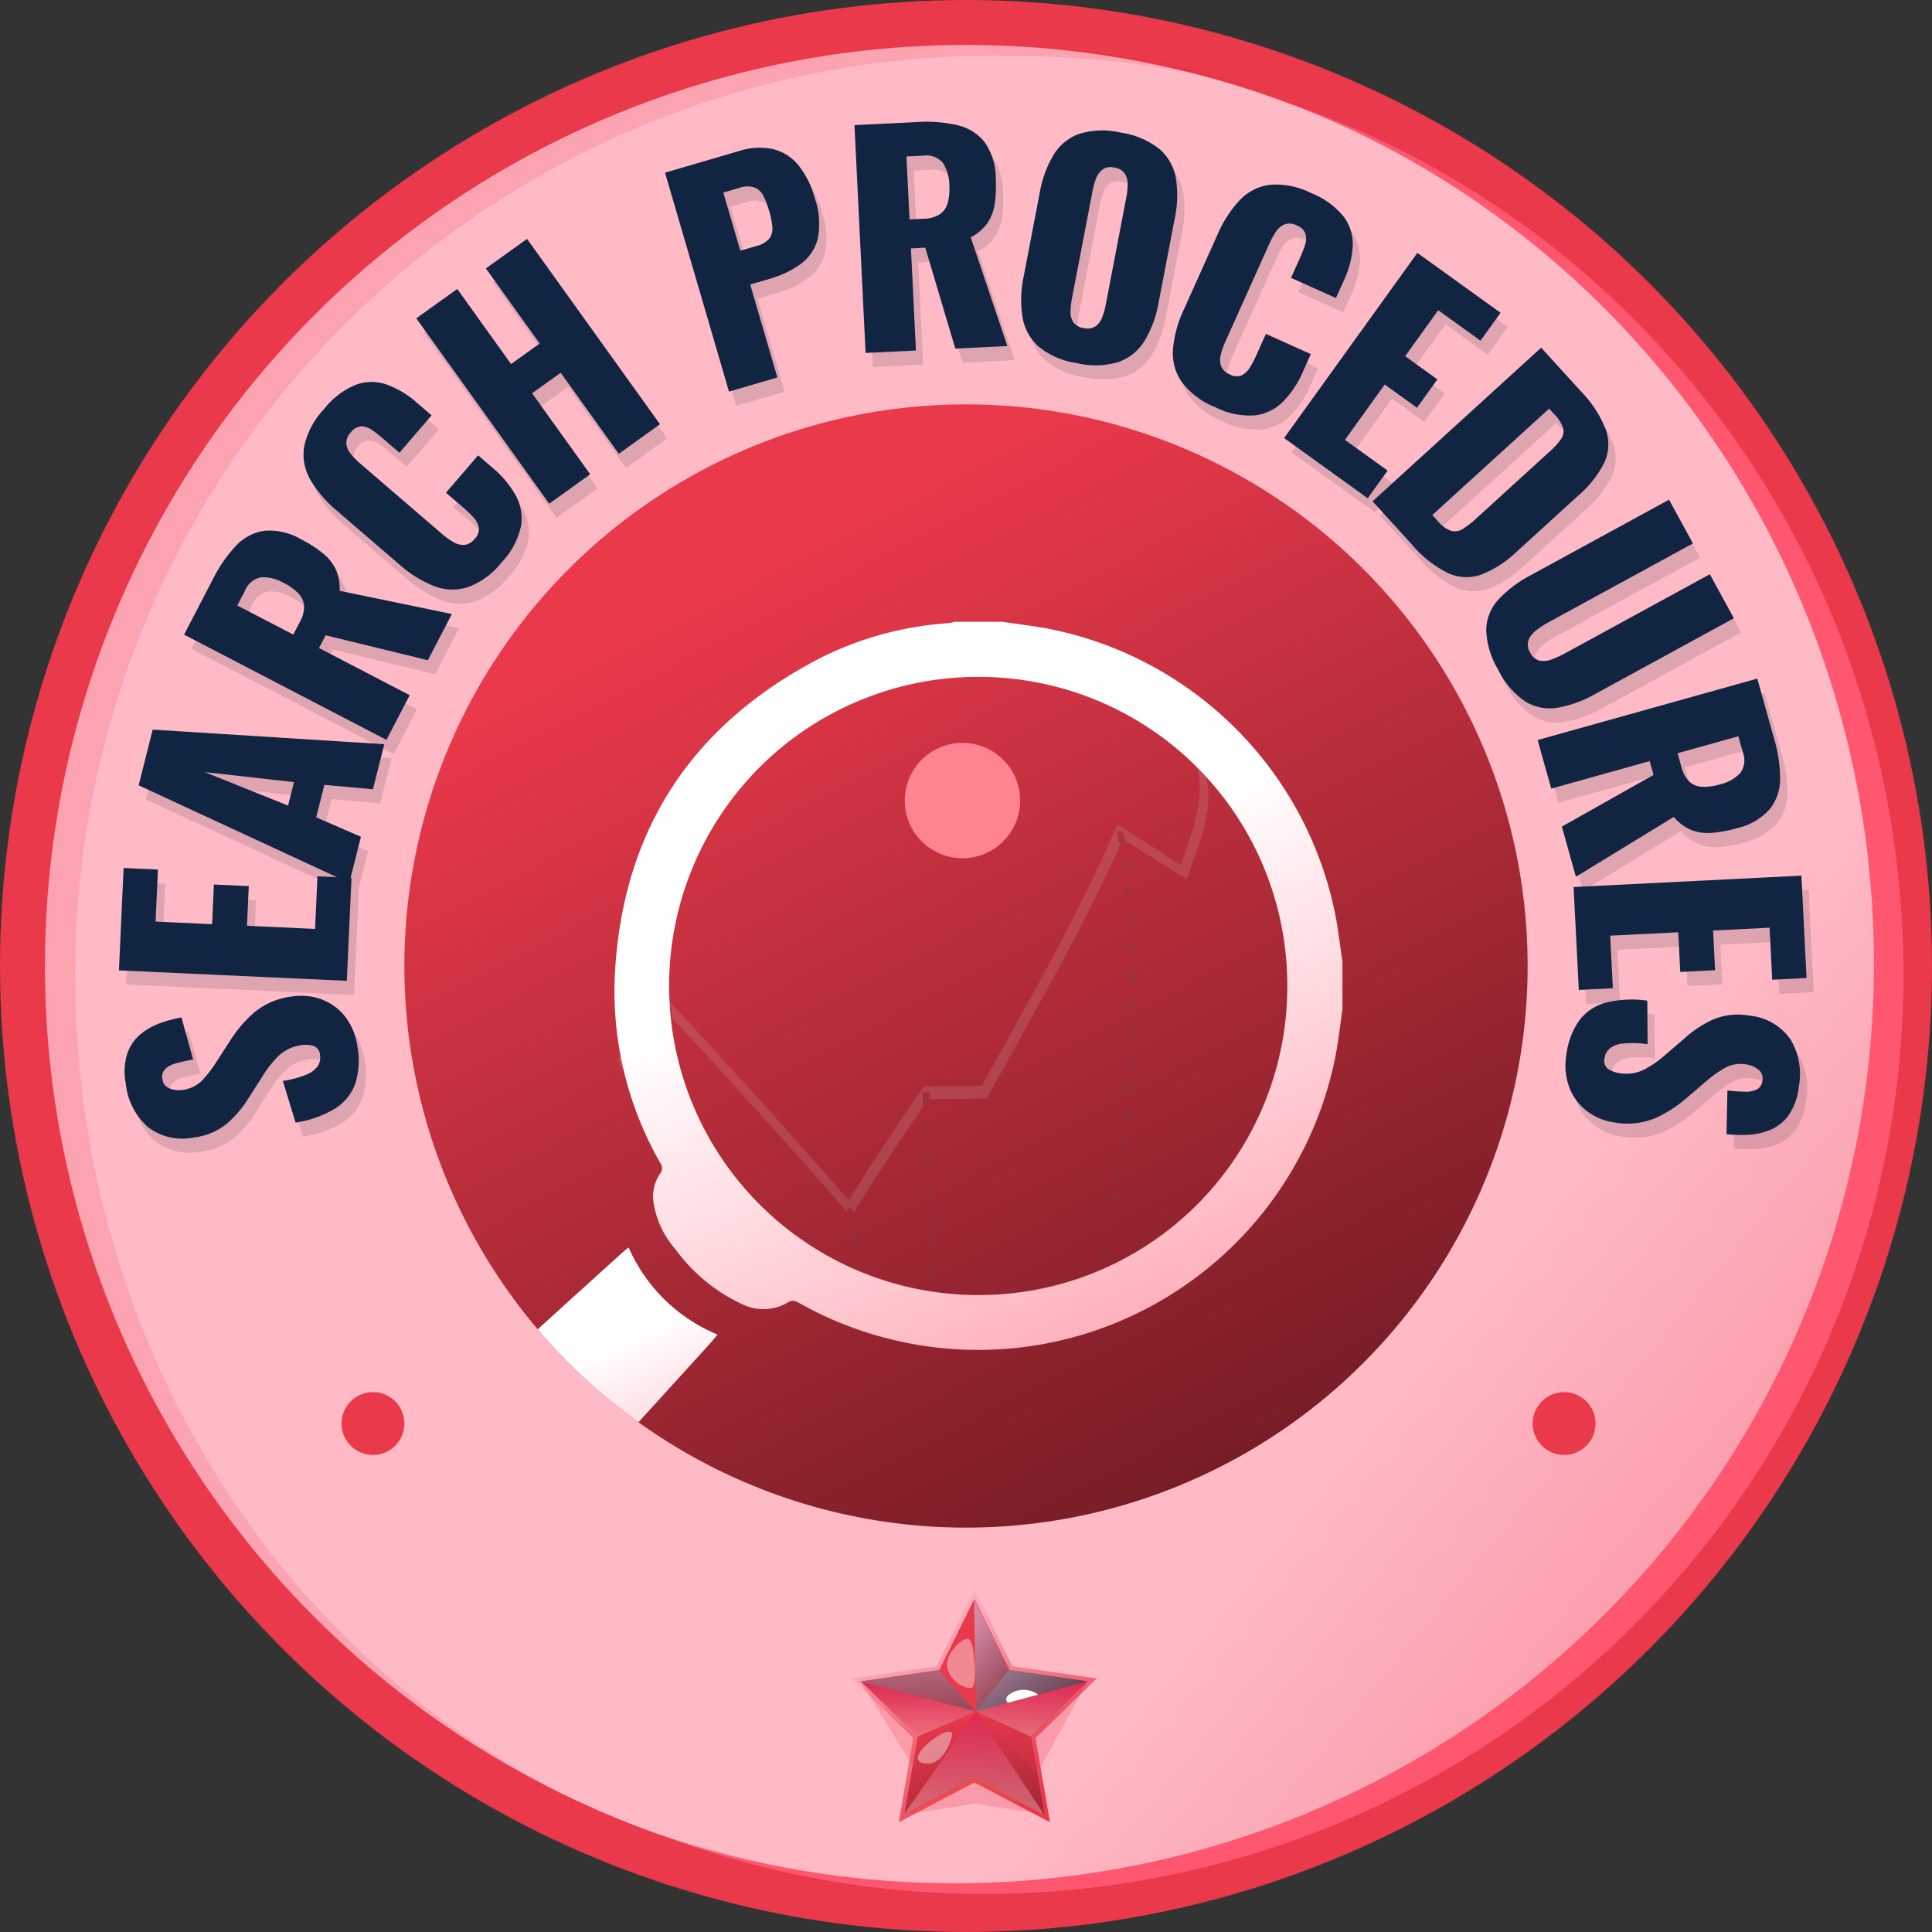 <svg xmlns="http://www.w3.org/2000/svg" xmlns:xlink="http://www.w3.org/1999/xlink" width="172" height="172" viewBox="0 0 172 172">
  <rect x="0" y="0" width="172" height="172" fill="#333333" stroke="none"/>
  <defs>
    <linearGradient id="linear-gradient" x1="0.318" y1="0.151" x2="1.161" y2="1.77" gradientUnits="objectBoundingBox">
      <stop offset="0" stop-color="#e9394b"/>
      <stop offset="1"/>
    </linearGradient>
    <linearGradient id="linear-gradient-2" x1="0.74" y1="0.697" x2="1.649" y2="1.445" gradientUnits="objectBoundingBox">
      <stop offset="0" stop-color="#ffbac6"/>
      <stop offset="0.196" stop-color="#f997a5"/>
      <stop offset="0.629" stop-color="#ea4052"/>
      <stop offset="0.666" stop-color="#e9394b"/>
    </linearGradient>
    <linearGradient id="linear-gradient-3" x1="0.228" y1="0.064" x2="0.724" y2="0.91" gradientUnits="objectBoundingBox">
      <stop offset="0" stop-color="#ffbac6"/>
      <stop offset="0.295" stop-color="#f997a5"/>
      <stop offset="0.944" stop-color="#ea4052"/>
      <stop offset="1" stop-color="#e9394b"/>
    </linearGradient>
    <linearGradient id="linear-gradient-4" x1="0.531" y1="0.49" x2="1.045" y2="2.297" xlink:href="#linear-gradient"/>
    <linearGradient id="linear-gradient-5" x1="0.5" x2="0.5" y2="1" gradientUnits="objectBoundingBox">
      <stop offset="0" stop-color="#c10065"/>
      <stop offset="1" stop-color="#fff"/>
    </linearGradient>
    <linearGradient id="linear-gradient-9" x1="0.296" y1="0.15" x2="0.744" y2="1.428" gradientUnits="objectBoundingBox">
      <stop offset="0" stop-color="#bfd7ff"/>
      <stop offset="1"/>
    </linearGradient>
    <linearGradient id="linear-gradient-10" x1="0" y1="0.5" x2="1" y2="0.5" xlink:href="#linear-gradient-9"/>
    <linearGradient id="linear-gradient-11" x1="0.417" y1="-1.401" x2="0.558" y2="2.06" xlink:href="#linear-gradient-9"/>
    <linearGradient id="linear-gradient-12" x1="0.431" y1="-1.107" x2="0.567" y2="2.354" xlink:href="#linear-gradient-9"/>
    <clipPath id="clip-path">
      <circle id="Ellipse_534" data-name="Ellipse 534" cx="50" cy="50" r="50" transform="translate(-19043.434 3581.159)" fill="url(#linear-gradient)" style="isolation: isolate"/>
    </clipPath>
    <linearGradient id="linear-gradient-14" x1="0.422" y1="0.616" x2="1.655" y2="0.077" gradientUnits="objectBoundingBox">
      <stop offset="0" stop-color="#fff"/>
      <stop offset="1" stop-color="#ff576f"/>
    </linearGradient>
  </defs>
  <g id="Search_Procedures_1_Star" data-name="Search Procedures 1 Star" transform="translate(17191.496 -4382.117)">
    <g id="Searching_Procedures_1_Star" data-name="Searching Procedures 1 Star" transform="translate(1887.938 836.958)">
      <circle id="Ellipse_207" data-name="Ellipse 207" cx="2.797" cy="2.797" r="2.797" transform="translate(-19044.809 3674.69)" fill="#112542"/>
      <circle id="Ellipse_208" data-name="Ellipse 208" cx="86" cy="86" r="86" transform="translate(-19079.434 3545.159)" fill="#e9394b" style="isolation: isolate"/>
      <circle id="Ellipse_209" data-name="Ellipse 209" cx="82" cy="82" r="82" transform="translate(-19075.434 3549.159)" fill="url(#linear-gradient-2)" style="isolation: isolate"/>
      <path id="SVGID_00000135661714471954503360000008985933519610390949_" d="M453.429-159.166a55.677,55.677,0,0,1-38.11,68.9,55.677,55.677,0,0,1-68.9-38.11,55.677,55.677,0,0,1,38.11-68.9A55.677,55.677,0,0,1,453.429-159.166Z" transform="translate(-19393.004 3774.985)" fill="none"/>
      <path id="Path_21847" data-name="Path 21847" d="M320.258-143.074c0,34.936,20.88,65.492,51.864,76.541a81.986,81.986,0,0,1-54.553-77.613,81.754,81.754,0,0,1,81.865-81.68c10.158,0,19.622,1.314,28.592,4.709-8.228-2.786-16.788-3.758-25.967-3.758A81.809,81.809,0,0,0,320.258-143.074Z" transform="translate(-19393.004 3774.985)" fill="#e22943" opacity="0.16" style="isolation: isolate"/>
      <path id="Path_21848" data-name="Path 21848" d="M480.4-143.965c0-34.937-21.418-65.016-52.227-76.734,32.2,11,54.853,41.769,54.853,77.685a81.8,81.8,0,0,1-81.8,81.8,81.349,81.349,0,0,1-28.859-5.251,81.644,81.644,0,0,0,26.233,4.3A81.809,81.809,0,0,0,480.4-143.965Z" transform="translate(-19393.004 3774.985)" fill="#ff576f" style="isolation: isolate"/>
      <g id="Group_12303" data-name="Group 12303" transform="translate(-19393.004 3774.985)">
        <path id="Path_21849" data-name="Path 21849" d="M400.318-71.137,393.589-67.6l1.285-7.493L389.43-80.4l7.523-1.093,3.365-6.817,3.365,6.817,7.523,1.093-5.444,5.306,1.285,7.493Z" fill="url(#linear-gradient-3)" style="isolation: isolate"/>
        <path id="Path_21850" data-name="Path 21850" d="M410.419-80.143l-3.631-.528-.992-.144-2.357-.343-3.122-6.325L397.2-81.157l-6.98,1.014,5.051,4.923-1.192,6.952,6.243-3.282,6.243,3.282-1.192-6.952Z" fill="url(#linear-gradient-4)" style="isolation: isolate"/>
        <g id="Group_12302" data-name="Group 12302">
          <path id="Path_21851" data-name="Path 21851" d="M390.181-80.143l10.282,2.688-5.232,2.235Z" opacity="0.37" fill="url(#linear-gradient-5)" style="mix-blend-mode: multiply;isolation: isolate"/>
          <path id="Path_21852" data-name="Path 21852" d="M410.384-80.143l-9.921,2.688,4.87,2.235Z" opacity="0.37" fill="url(#linear-gradient-5)" style="mix-blend-mode: multiply;isolation: isolate"/>
          <path id="Path_21853" data-name="Path 21853" d="M400.282-71.55l.181-5.9-6.424,9.187Z" opacity="0.37" fill="url(#linear-gradient-5)" style="mix-blend-mode: multiply;isolation: isolate"/>
          <path id="Path_21854" data-name="Path 21854" d="M406.525-68.268l-6.062-9.187-.181,5.9Z" opacity="0.37" fill="url(#linear-gradient-5)" style="mix-blend-mode: multiply;isolation: isolate"/>
          <path id="Path_21855" data-name="Path 21855" d="M400.282-87.482l.181,10.027,2.941-3.7Z" opacity="0.5" fill="url(#linear-gradient-9)" style="mix-blend-mode: color-dodge;isolation: isolate"/>
          <path id="Path_21856" data-name="Path 21856" d="M410.384-80.143l-9.921,2.688,2.941-3.7Z" opacity="0.5" fill="url(#linear-gradient-10)" style="mix-blend-mode: color-dodge;isolation: isolate"/>
          <path id="Path_21857" data-name="Path 21857" d="M410.384-80.143l-9.921,2.688,2.941-3.7Z" opacity="0.5" fill="url(#linear-gradient-11)" style="mix-blend-mode: color-dodge;isolation: isolate"/>
          <path id="Path_21858" data-name="Path 21858" d="M397.161-81.157l3.3,3.7-10.282-2.688Z" opacity="0.5" fill="url(#linear-gradient-12)" style="mix-blend-mode: color-dodge;isolation: isolate"/>
          <path id="Path_21859" data-name="Path 21859" d="M403.4-78.957c-.519.438-.076.726-.076.726L406-78.956A2.184,2.184,0,0,0,403.4-78.957Z" fill="#fff"/>
        </g>
        <path id="Path_21860" data-name="Path 21860" d="M394.075-68.268s4.735-2.231,6.243-2.852l6.243,2.852-6.243-3.282Z" fill="#de5634" opacity="0.5" style="mix-blend-mode: multiply;isolation: isolate"/>
        <path id="Path_21861" data-name="Path 21861" d="M390.181-80.143l10.282,2.688L394.817-72.6Z" fill="#e9394b" opacity="0.24" style="isolation: isolate"/>
        <path id="Path_21862" data-name="Path 21862" d="M410.384-80.143l-9.921,2.688,5.466,5.5Z" fill="#e9394b" opacity="0.24" style="isolation: isolate"/>
        <path id="Path_21863" data-name="Path 21863" d="M394.075-68.268l6.388-9.187,6.1,9.187-6.243-.986Z" fill="#e9394b" opacity="0.24" style="isolation: isolate"/>
        <path id="Path_21864" data-name="Path 21864" d="M397.994-82.251c-.664,1.841,1.865,3.127,2.206,2.56s.124-3.728-.3-4.156S398.265-83,397.994-82.251Z" fill="#f7ffff" opacity="0.4" style="mix-blend-mode: soft-light;isolation: isolate"/>
        <path id="Path_21865" data-name="Path 21865" d="M395.925-72.818c1.344.182,2.1-1.349,2.38-2.4C398.761-76.917,393.481-73.149,395.925-72.818Z" fill="#f7ffff" opacity="0.4" style="mix-blend-mode: soft-light;isolation: isolate"/>
      </g>
      <g id="Group_12306" data-name="Group 12306" transform="translate(-19393.004 3774.985)" opacity="0.64">
        <g id="Group_12304" data-name="Group 12304" style="mix-blend-mode: color-dodge;isolation: isolate">
          <path id="Path_21866" data-name="Path 21866" d="M358.5-125.541l-.506-.526,15.285-14.715,13.173,11.791,6.435-6.911h4.353l11.253-15.482,4.856,2.012,16.4-24.607.607.4-16.737,25.106-4.878-2.021-11.134,15.318H393.2l-6.706,7.2-13.2-11.816Z" fill="#ababab" opacity="0.33"/>
          <path id="Path_21867" data-name="Path 21867" d="M430.278-171.881l-.343-1.717-1.717.344.583-.874,1.716-.343.343,1.716Z" fill="#ababab"/>
        </g>
        <g id="Group_12305" data-name="Group 12305">
          <path id="Path_21868" data-name="Path 21868" d="M386.716-121.18h-.486v-.487h.486Zm0-1.46h-.486v-.73h.486Zm0-1.7h-.486v-.73h.486Zm0-1.7h-.486v-.73h.486Zm0-1.7h-.486v-.731h.486Z" fill="#fff"/>
          <path id="Path_21869" data-name="Path 21869" d="M373.529-121.18h-.486v-.367h.486Zm0-1.34h-.486v-.73h.486Zm0-1.7h-.486v-.73h.486Zm0-1.7h-.486v-.73h.486Zm0-1.7h-.486v-.73h.486Zm0-1.7h-.486v-.73h.486Zm0-1.7h-.486v-.73h.486Zm0-1.7h-.486v-.73h.486Zm0-1.7h-.486v-.73h.486Zm0-1.7h-.486v-.73h.486Zm0-1.7h-.486v-.73h.486Zm0-1.7h-.486v-.73h.486Z" fill="#fff"/>
          <path id="Path_21870" data-name="Path 21870" d="M393.287-121.18H392.8v-.73h.487Zm0-1.7H392.8v-.73h.487Zm0-1.7H392.8v-.73h.487Zm0-1.7H392.8v-.73h.487Zm0-1.7H392.8v-.73h.487Zm0-1.7H392.8v-.73h.487Zm0-1.7H392.8v-.73h.487Zm0-1.7H392.8v-.73h.487Zm0-1.7H392.8v-.73h.487Z" fill="#fff"/>
          <path id="Path_21871" data-name="Path 21871" d="M408.86-121.25h-.486v-.73h.486Zm0-1.7h-.486v-.73h.486Zm0-1.7h-.486v-.73h.486Zm0-1.7h-.486v-.73h.486Zm0-1.7h-.486v-.73h.486Zm0-1.7h-.486v-.73h.486Zm0-1.7h-.486v-.73h.486Zm0-1.7h-.486v-.73h.486Zm0-1.7h-.486v-.73h.486Zm0-1.7h-.486v-.73h.486Zm0-1.7h-.486v-.73h.486Zm0-1.7h-.486v-.73h.486Zm0-1.7h-.486v-.73h.486Zm0-1.7h-.486v-.73h.486Zm0-1.7h-.486v-.73h.486Zm0-1.7h-.486v-.73h.486Zm0-1.7h-.486v-.73h.486Zm0-1.7h-.486v-.73h.486Z" fill="#fff"/>
        </g>
      </g>
      <circle id="Ellipse_215" data-name="Ellipse 215" cx="2.797" cy="2.797" r="2.797" transform="translate(-18942.984 3669.096)" fill="#e9394b"/>
      <circle id="Ellipse_568" data-name="Ellipse 568" cx="2.797" cy="2.797" r="2.797" transform="translate(-19049.027 3669.096)" fill="#e9394b"/>
      <g id="Group_13517" data-name="Group 13517">
        <circle id="Ellipse_210" data-name="Ellipse 210" cx="50" cy="50" r="50" transform="translate(-19043.434 3581.159)" fill="url(#linear-gradient)" style="isolation: isolate"/>
        <g id="Group_12308" data-name="Group 12308" transform="translate(-19393.004 3774.985)" opacity="0.15">
          <path id="Path_21872" data-name="Path 21872" d="M372.845-139.226c-.017-.377-.024-.565-.033-.942l.52.008c.009.369.015.554.031.923q7.977,8.558,15.672,17.365c-.021-.156-.032-.234-.052-.39l.516.061c.019.159.029.238.049.4,1.992-3.266,4.115-6.45,6.274-9.607h-.072c-.01-.457-.014-.686-.023-1.145l.575,0,.01.574c2.038.009,3.061,0,5.1-.046,4.126-7.49,8.477-14.92,11.952-22.744l-.178-.024c-.06-.416-.091-.623-.157-1.036.21.031.314.046.523.079.046.279.068.418.112.7,2.231,1.415,3.355,2.129,5.564,3.509,1.048-3.113,3.063-7.35,1.074-10.551l-.839-.845c2.042,3.024.206,7.114-.749,10.137-2.255-1.44-3.4-2.18-5.662-3.64-3.424,8.037-7.874,15.632-12.071,23.279-2.063.037-3.1.044-5.163.033-2.285,3.35-4.56,6.707-6.69,10.159-5.256-6.041-10.638-11.962-16.075-17.839-1.49,1.759-2.966,3.53-4.48,5.268.11.335.23.67.357,1.006,1.329-1.579,2.14-2.552,3.929-4.689Z" fill="#d4d4d4" style="mix-blend-mode: color-dodge;isolation: isolate"/>
          <g id="Group_12307" data-name="Group 12307" style="mix-blend-mode: color-dodge;isolation: isolate">
            <path id="Path_21873" data-name="Path 21873" d="M420.274-120.265a31.773,31.773,0,0,1-9.7,6.076l-.14.368c-.161.066-.242.1-.4.163.054-.148.081-.223.134-.372a40.689,40.689,0,0,1-13.291,2.147c.006.2.009.3.015.492-.173-.008-.259-.013-.431-.023-.008-.195-.013-.293-.021-.491a27.506,27.506,0,0,1-5.415-.758c.036.191.055.285.093.474-.169-.039-.253-.059-.422-.1-.04-.188-.06-.282-.1-.472a32.293,32.293,0,0,1-9.2-3.78q.479.555.959,1.107c12.5,6.916,25.981,5.539,36.847-3.734Z" fill="#4f4f4f"/>
            <path id="Path_21874" data-name="Path 21874" d="M390.562-112.921l.033.159c.039.19.059.284.1.472.169.042.253.062.422.1-.038-.189-.057-.283-.093-.474l-.031-.159C390.82-112.861,390.734-112.88,390.562-112.921Z" fill="#4f4f4f"/>
            <path id="Path_21875" data-name="Path 21875" d="M389.818-119.767c-.2-.027-.3-.042-.5-.071.061.411.092.616.157,1.022.2.031.293.047.489.076C389.9-119.149,389.876-119.354,389.818-119.767Z" fill="#4f4f4f"/>
            <path id="Path_21876" data-name="Path 21876" d="M390.566-115.073c-.182-.034-.273-.053-.455-.09.075.39.113.584.191.969.177.038.266.057.444.093C390.672-114.487,390.637-114.681,390.566-115.073Z" fill="#4f4f4f"/>
            <path id="Path_21877" data-name="Path 21877" d="M390.174-117.389c-.192-.031-.287-.047-.478-.08.068.4.1.6.174,1l.467.084C390.27-116.786,390.238-116.986,390.174-117.389Z" fill="#4f4f4f"/>
            <path id="Path_21878" data-name="Path 21878" d="M388.983-122.262c.02.156.031.234.052.39.034.262.052.394.088.655l.508.066c-.034-.261-.051-.392-.083-.654-.02-.158-.03-.237-.049-.4Z" fill="#4f4f4f"/>
            <path id="Path_21879" data-name="Path 21879" d="M374.639-128.456l.483.13c-.1-.361-.154-.542-.25-.906-.2-.047-.294-.071-.488-.12C374.482-128.993,374.533-128.813,374.639-128.456Z" fill="#4f4f4f"/>
            <path id="Path_21880" data-name="Path 21880" d="M373.251-134.852l.512.063c-.052-.376-.076-.564-.12-.942l-.514-.053C373.174-135.41,373.2-135.224,373.251-134.852Z" fill="#4f4f4f"/>
            <path id="Path_21881" data-name="Path 21881" d="M376.954-122.42c.172.08.259.12.432.2-.155-.335-.231-.5-.379-.843-.177-.075-.265-.113-.44-.189C376.718-122.919,376.8-122.752,376.954-122.42Z" fill="#4f4f4f"/>
            <path id="Path_21882" data-name="Path 21882" d="M373-137.032l.517.041c-.034-.379-.05-.569-.076-.949l-.519-.031C372.945-137.6,372.961-137.407,373-137.032Z" fill="#4f4f4f"/>
            <path id="Path_21883" data-name="Path 21883" d="M375.308-126.4c.186.062.28.093.468.153-.121-.353-.179-.531-.293-.887l-.474-.144C375.125-126.921,375.184-126.746,375.308-126.4Z" fill="#4f4f4f"/>
            <path id="Path_21884" data-name="Path 21884" d="M377.919-121.115c-.168-.084-.253-.126-.42-.211.106.2.159.3.268.507.105.128.211.255.317.383l.257.137C378.169-120.623,378.084-120.786,377.919-121.115Z" fill="#4f4f4f"/>
            <path id="Path_21885" data-name="Path 21885" d="M376.079-124.381c.18.071.271.1.452.175-.138-.345-.205-.518-.336-.867l-.459-.166C375.87-124.894,375.938-124.722,376.079-124.381Z" fill="#4f4f4f"/>
            <path id="Path_21886" data-name="Path 21886" d="M374.073-130.557l.495.108c-.087-.367-.128-.551-.207-.921l-.5-.1C373.942-131.1,373.985-130.921,374.073-130.557Z" fill="#4f4f4f"/>
            <path id="Path_21887" data-name="Path 21887" d="M373.61-132.691l.505.086c-.069-.373-.1-.559-.164-.933l-.507-.076C373.506-133.244,373.54-133.059,373.61-132.691Z" fill="#4f4f4f"/>
            <path id="Path_21888" data-name="Path 21888" d="M372.812-140.168c.009.377.016.565.033.942h.012l.508.018,0-.029c-.016-.369-.022-.554-.031-.923Z" fill="#4f4f4f"/>
            <path id="Path_21889" data-name="Path 21889" d="M396.532-122.085c-.211,0-.317-.007-.528-.013.015.435.023.652.038,1.084.208.006.312.008.52.012C396.55-121.433,396.544-121.65,396.532-122.085Z" fill="#4f4f4f"/>
            <path id="Path_21890" data-name="Path 21890" d="M396.464-124.648c-.217,0-.326,0-.543-.01.014.443.021.664.035,1.1.214,0,.322.007.536.01C396.481-123.984,396.475-124.205,396.464-124.648Z" fill="#4f4f4f"/>
            <path id="Path_21891" data-name="Path 21891" d="M396.605-119.571c-.2,0-.305-.007-.509-.014.016.426.025.638.042,1.06.2.007.3.01.5.015C396.625-118.932,396.619-119.144,396.605-119.571Z" fill="#4f4f4f"/>
            <path id="Path_21892" data-name="Path 21892" d="M396.349-129.889l-.567,0c.01.454.016.681.027,1.134.225,0,.338,0,.563,0C396.362-129.207,396.358-129.434,396.349-129.889Z" fill="#4f4f4f"/>
            <path id="Path_21893" data-name="Path 21893" d="M396.685-117.111l-.489-.016c.017.416.026.623.045,1.035.192.008.288.011.48.017C396.707-116.487,396.7-116.694,396.685-117.111Z" fill="#4f4f4f"/>
            <path id="Path_21894" data-name="Path 21894" d="M396.771-114.712c-.187-.006-.281-.01-.467-.019.019.405.029.607.048,1.007.183.009.274.013.457.02C396.793-114.105,396.786-114.306,396.771-114.712Z" fill="#4f4f4f"/>
            <path id="Path_21895" data-name="Path 21895" d="M396.4-127.251l-.556-.008c.012.45.018.673.031,1.119l.55.009C396.418-126.578,396.413-126.8,396.4-127.251Z" fill="#4f4f4f"/>
            <path id="Path_21896" data-name="Path 21896" d="M396.418-112.4c.008.2.012.3.02.5s.013.3.021.491c.172.01.258.015.431.023-.006-.2-.009-.294-.015-.492s-.009-.3-.014-.5C396.684-112.387,396.6-112.391,396.418-112.4Z" fill="#4f4f4f"/>
            <path id="Path_21897" data-name="Path 21897" d="M395.727-132.558c.009.459.013.688.023,1.145h.072l.5,0c0-.229-.006-.343-.009-.572l-.01-.574Z" fill="#4f4f4f"/>
            <path id="Path_21898" data-name="Path 21898" d="M413.6-126.065c-.206.035-.31.054-.517.088-.065.413-.1.618-.168,1.027l.51-.093C413.493-125.45,413.528-125.655,413.6-126.065Z" fill="#4f4f4f"/>
            <path id="Path_21899" data-name="Path 21899" d="M414.248-130.922l-.54.06c-.043.424-.066.636-.113,1.058l.536-.066C414.18-130.29,414.2-130.5,414.248-130.922Z" fill="#4f4f4f"/>
            <path id="Path_21900" data-name="Path 21900" d="M414.474-133.4l-.549.047c-.032.428-.049.642-.086,1.069l.547-.053C414.424-132.756,414.441-132.969,414.474-133.4Z" fill="#4f4f4f"/>
            <path id="Path_21901" data-name="Path 21901" d="M412.109-119.1c-.185.053-.278.078-.463.129-.1.387-.15.58-.254.962.182-.053.273-.08.454-.135C411.954-118.519,412.007-118.711,412.109-119.1Z" fill="#4f4f4f"/>
            <path id="Path_21902" data-name="Path 21902" d="M411.477-116.883c-.176.058-.265.087-.441.143-.111.377-.167.563-.282.934.172-.058.258-.088.43-.149C411.3-116.323,411.362-116.509,411.477-116.883Z" fill="#4f4f4f"/>
            <path id="Path_21903" data-name="Path 21903" d="M413.168-123.693l-.5.1c-.076.405-.116.607-.2,1.009l.493-.108C413.048-123.089,413.089-123.29,413.168-123.693Z" fill="#4f4f4f"/>
            <path id="Path_21904" data-name="Path 21904" d="M414.634-135.887l-.556.033c-.021.431-.032.647-.057,1.077l.553-.039C414.6-135.244,414.612-135.458,414.634-135.887Z" fill="#4f4f4f"/>
            <path id="Path_21905" data-name="Path 21905" d="M412.672-121.368c-.193.047-.29.071-.483.116-.088.4-.132.6-.225.987l.475-.121C412.535-120.777,412.582-120.974,412.672-121.368Z" fill="#4f4f4f"/>
            <path id="Path_21906" data-name="Path 21906" d="M413.956-128.477l-.531.074c-.054.419-.082.628-.14,1.045l.525-.081C413.871-127.853,413.9-128.06,413.956-128.477Z" fill="#4f4f4f"/>
            <path id="Path_21907" data-name="Path 21907" d="M410.36-114.58c-.072.216-.115.33-.194.55-.053.149-.08.224-.134.372.162-.064.243-.1.4-.163l.14-.368c.081-.218.125-.332.2-.547Z" fill="#4f4f4f"/>
            <path id="Path_21908" data-name="Path 21908" d="M414.21-150.89l-.545-.052c.044.425.064.637.1,1.064.22.017.33.027.549.045C414.277-150.257,414.256-150.469,414.21-150.89Z" fill="#4f4f4f"/>
            <path id="Path_21909" data-name="Path 21909" d="M414.444-148.417l-.553-.037c.033.428.049.643.078,1.072l.555.032C414.494-147.778,414.478-147.991,414.444-148.417Z" fill="#4f4f4f"/>
            <path id="Path_21910" data-name="Path 21910" d="M414.727-138.392l-.56.019c-.01.432-.016.649-.031,1.081l.559-.025C414.71-137.747,414.717-137.962,414.727-138.392Z" fill="#4f4f4f"/>
            <path id="Path_21911" data-name="Path 21911" d="M413.912-153.338l-.535-.065c.055.419.081.629.131,1.051l.54.059C414-152.712,413.969-152.921,413.912-153.338Z" fill="#4f4f4f"/>
            <path id="Path_21912" data-name="Path 21912" d="M414.755-140.9l-.562.006c0,.433,0,.649,0,1.082l.562-.01C414.755-140.258,414.756-140.474,414.755-140.9Z" fill="#4f4f4f"/>
            <path id="Path_21913" data-name="Path 21913" d="M414.612-145.924l-.558-.023c.023.431.033.647.051,1.079l.56.017C414.646-145.281,414.636-145.495,414.612-145.924Z" fill="#4f4f4f"/>
            <path id="Path_21914" data-name="Path 21914" d="M414.716-143.417l-.561-.01c.012.433.017.65.024,1.083l.562,0C414.733-142.772,414.728-142.987,414.716-143.417Z" fill="#4f4f4f"/>
            <path id="Path_21915" data-name="Path 21915" d="M413.027-155.831c.066.413.1.62.157,1.036l.178.024.351.049c-.021-.133-.03-.2-.051-.331-.044-.281-.066-.42-.112-.7C413.341-155.785,413.237-155.8,413.027-155.831Z" fill="#4f4f4f"/>
          </g>
        </g>
        <circle id="Ellipse_213" data-name="Ellipse 213" cx="5.135" cy="5.135" r="5.135" transform="translate(-18998.885 3611.296)" fill="#ff8491" style="isolation: isolate"/>
        <g id="Mask_Group_217" data-name="Mask Group 217" clip-path="url(#clip-path)">
          <g id="Group_13516" data-name="Group 13516" transform="translate(-18269.855 4303.742) rotate(90)">
            <path id="Path_30931" data-name="Path 30931" d="M-668.708,690.065c1.3.189,2.607.345,3.9.572a32.45,32.45,0,0,1,25.959,26.507,32.512,32.512,0,0,1-3.813,21.432.86.86,0,0,0-.053.724,4.276,4.276,0,0,1,.247,4.194,15.366,15.366,0,0,1-4.886,5.944,8.208,8.208,0,0,1-4.1,1.947,3.607,3.607,0,0,1-2.632-.568.765.765,0,0,0-.95-.028,30.748,30.748,0,0,1-16.752,4.053c-12.839-.666-22.235-6.81-28.164-18.194A29.792,29.792,0,0,1-703.1,725.2a5.069,5.069,0,0,0-.126-.618v-4.244c.192-1.3.351-2.607.579-3.9a32.421,32.421,0,0,1,25.872-25.81c1.269-.221,2.55-.379,3.825-.566Zm25.42,32.458a27.458,27.458,0,0,0-27.859-27.545,27.454,27.454,0,0,0-27.174,27.712,27.491,27.491,0,0,0,27.664,27.318A27.522,27.522,0,0,0-643.288,722.523Z" fill="url(#linear-gradient-14)"/>
            <path id="Path_30932" data-name="Path 30932" d="M-289.6,1112.54a15.751,15.751,0,0,1-1.884-1.527q-8.843-9.681-17.638-19.406c-.123-.135-.223-.29-.314-.409a14.791,14.791,0,0,0,7.749-7.913c.3.254.639.527.962.82q9.653,8.769,19.291,17.553a10.461,10.461,0,0,1,1.171,1.544v1.415c-.051.128-.112.253-.15.384a10.03,10.03,0,0,1-4.683,6.266,28.259,28.259,0,0,1-2.948,1.272Z" transform="translate(-338.084 -337.588)" fill="url(#linear-gradient-14)"/>
          </g>
        </g>
      </g>
    </g>
    <g id="Group_13572" data-name="Group 13572" transform="translate(-17231.363 5575.359)">
      <g id="Group_13518" data-name="Group 13518" opacity="0.13" style="isolation: isolate">
        <path id="Path_30933" data-name="Path 30933" d="M72.342-1098.766a6.734,6.734,0,0,1-.2,3.249,4.33,4.33,0,0,1-1.787,2.218,9.636,9.636,0,0,1-3.526,1.259l-1.134-3.71a9.13,9.13,0,0,0,2.048-.545,2.332,2.332,0,0,0,1.053-.765,1.353,1.353,0,0,0,.209-.981.9.9,0,0,0-.606-.836,2.45,2.45,0,0,0-1.023-.063,3.613,3.613,0,0,0-2.008.907,9.366,9.366,0,0,0-1.483,1.868l-1.256,1.96a9.791,9.791,0,0,1-1.908,2.249,5.626,5.626,0,0,1-2.923,1.231,5.018,5.018,0,0,1-4.13-.932,6.018,6.018,0,0,1-1.963-3.915,5.38,5.38,0,0,1,.16-2.673,3.858,3.858,0,0,1,1.206-1.7,5.936,5.936,0,0,1,1.756-.97,11.76,11.76,0,0,1,1.841-.489l1.039,3.748q-.89.157-1.534.341a2.163,2.163,0,0,0-.963.512,1,1,0,0,0-.235.9.971.971,0,0,0,.656.827,2.178,2.178,0,0,0,1.084.131,2.975,2.975,0,0,0,1.743-.8,10.393,10.393,0,0,0,1.268-1.621l1.216-1.878a11.367,11.367,0,0,1,2.2-2.6,6.42,6.42,0,0,1,3.362-1.424,5.234,5.234,0,0,1,2.663.263,4.76,4.76,0,0,1,2.093,1.552A5.61,5.61,0,0,1,72.342-1098.766Z" fill="#010d1c"/>
        <path id="Path_30934" data-name="Path 30934" d="M71.387-1104.665l-20.286-.928.418-9.116,3.055.138-.212,4.634,5.034.232.161-3.532,3.106.142-.161,3.531,6.06.277.215-4.683,3.03.139Z" fill="#010d1c"/>
        <path id="Path_30935" data-name="Path 30935" d="M71.61-1113.381l-18.752-8.688,1.251-4.96,20.617,1.3-1.012,4.011-4.323-.393-.73,2.892,3.986,1.731Zm-5.452-6.883.528-2.091-7.946-.893Z" fill="#010d1c"/>
        <path id="Path_30936" data-name="Path 30936" d="M74.916-1126.114,56.9-1135.487l2.58-4.96a12.474,12.474,0,0,1,2.043-2.951,4.318,4.318,0,0,1,2.517-1.333,5.574,5.574,0,0,1,3.312.776,11.148,11.148,0,0,1,1.887,1.209,4.14,4.14,0,0,1,1.16,1.436,4.063,4.063,0,0,1,.345,1.917l10,2.067-2.14,4.115-9.1-2.22-.59,1.134,8.074,4.2Zm-8.294-9.374.579-1.114a2.723,2.723,0,0,0,.382-1.468,1.788,1.788,0,0,0-.526-1.106,4.9,4.9,0,0,0-1.27-.9,3.675,3.675,0,0,0-2.021-.514,1.943,1.943,0,0,0-1.455,1.221l-.671,1.29Z" fill="#010d1c"/>
        <path id="Path_30937" data-name="Path 30937" d="M85.181-1141.93a6.844,6.844,0,0,1-3.015,2.218,4.527,4.527,0,0,1-3.021-.1,10.47,10.47,0,0,1-3.069-1.911l-5.55-4.774a10.639,10.639,0,0,1-2.387-2.78,4.465,4.465,0,0,1-.543-2.964,6.921,6.921,0,0,1,1.751-3.307,7.036,7.036,0,0,1,2.858-2.187,4.085,4.085,0,0,1,2.738-.01,8.236,8.236,0,0,1,2.662,1.594l1.33,1.145-2.861,3.327-1.54-1.325a10.325,10.325,0,0,0-.915-.7,1.691,1.691,0,0,0-.93-.32,1.258,1.258,0,0,0-.946.541,1.328,1.328,0,0,0-.394,1.034,1.774,1.774,0,0,0,.435.936,7.652,7.652,0,0,0,.846.843l7.242,6.23a6.33,6.33,0,0,0,1.014.723,1.708,1.708,0,0,0,.979.245,1.332,1.332,0,0,0,.9-.528,1.233,1.233,0,0,0,.378-1,1.8,1.8,0,0,0-.467-.9,9.418,9.418,0,0,0-.844-.825l-1.616-1.389,2.861-3.327,1.33,1.145a8.733,8.733,0,0,1,2.013,2.409,4.246,4.246,0,0,1,.474,2.754A6.713,6.713,0,0,1,85.181-1141.93Z" fill="#010d1c"/>
        <path id="Path_30938" data-name="Path 30938" d="M89.409-1147.146l-11.835-16.5,3.646-2.615,4.793,6.682,2.547-1.826-4.793-6.683,3.667-2.631,11.836,16.5-3.668,2.63L90.43-1158.8l-2.546,1.827,5.172,7.212Z" fill="#010d1c"/>
        <path id="Path_30939" data-name="Path 30939" d="M105.413-1157.12l-5.695-19.492,6.545-1.913a5.9,5.9,0,0,1,3.081-.182,4.218,4.218,0,0,1,2.248,1.432,7.97,7.97,0,0,1,1.45,2.908,6.822,6.822,0,0,1,.262,3.671,4.035,4.035,0,0,1-1.54,2.239,8.821,8.821,0,0,1-2.729,1.3l-1.733.505,2.418,8.278Zm1.01-12.545,1.444-.422a2.168,2.168,0,0,0,1.119-.64,1.454,1.454,0,0,0,.288-1.024,7.024,7.024,0,0,0-.3-1.507,7.429,7.429,0,0,0-.492-1.28,1.547,1.547,0,0,0-.781-.751,2.062,2.062,0,0,0-1.374.035l-1.42.415Z" fill="#010d1c"/>
        <path id="Path_30940" data-name="Path 30940" d="M117.574-1160.561l-.992-20.285,5.584-.271a12.4,12.4,0,0,1,3.578.276,4.327,4.327,0,0,1,2.421,1.5,5.583,5.583,0,0,1,1,3.252,11.213,11.213,0,0,1-.091,2.239,4.17,4.17,0,0,1-.657,1.727,4.069,4.069,0,0,1-1.482,1.265l3.26,9.68-4.633.227-2.673-8.982-1.277.063.444,9.089Zm3.912-11.888,1.252-.061a2.724,2.724,0,0,0,1.461-.411,1.8,1.8,0,0,0,.691-1.013,4.921,4.921,0,0,0,.138-1.551,3.69,3.69,0,0,0-.576-2,1.94,1.94,0,0,0-1.788-.64l-1.452.07Z" fill="#010d1c"/>
        <path id="Path_30941" data-name="Path 30941" d="M136.375-1159.659a6.978,6.978,0,0,1-3.4-1.467,4.484,4.484,0,0,1-1.437-2.625,9.99,9.99,0,0,1,.109-3.629l1.42-7.412a9.867,9.867,0,0,1,1.242-3.412,4.422,4.422,0,0,1,2.3-1.87,7.048,7.048,0,0,1,3.694-.1,7.194,7.194,0,0,1,3.435,1.462,4.429,4.429,0,0,1,1.457,2.591,9.908,9.908,0,0,1-.109,3.628l-1.421,7.412a10.015,10.015,0,0,1-1.241,3.413,4.469,4.469,0,0,1-2.319,1.9A7.082,7.082,0,0,1,136.375-1159.659Zm.6-3.126a1.344,1.344,0,0,0,1.076-.153,1.758,1.758,0,0,0,.588-.806,6.226,6.226,0,0,0,.311-1.089l1.841-9.6a6.36,6.36,0,0,0,.117-1.138,1.763,1.763,0,0,0-.251-.955,1.345,1.345,0,0,0-.944-.539,1.275,1.275,0,0,0-1.027.161,1.759,1.759,0,0,0-.586.794,6.287,6.287,0,0,0-.313,1.1l-1.841,9.6a7.269,7.269,0,0,0-.126,1.125,1.725,1.725,0,0,0,.224.962A1.3,1.3,0,0,0,136.974-1162.785Z" fill="#010d1c"/>
        <path id="Path_30942" data-name="Path 30942" d="M148.686-1155.739A6.823,6.823,0,0,1,145.7-1158a4.519,4.519,0,0,1-.762-2.925,10.488,10.488,0,0,1,.961-3.486l3-6.678a10.64,10.64,0,0,1,1.987-3.078,4.454,4.454,0,0,1,2.688-1.362,6.92,6.92,0,0,1,3.666.739,7.016,7.016,0,0,1,2.911,2.119,4.091,4.091,0,0,1,.788,2.621,8.291,8.291,0,0,1-.773,3.005l-.72,1.6-4-1.8.832-1.854a9.85,9.85,0,0,0,.415-1.077,1.692,1.692,0,0,0,.044-.983,1.27,1.27,0,0,0-.789-.753,1.327,1.327,0,0,0-1.1-.083,1.762,1.762,0,0,0-.774.682,7.729,7.729,0,0,0-.568,1.05l-3.914,8.715a6.346,6.346,0,0,0-.406,1.177,1.721,1.721,0,0,0,.042,1.008,1.339,1.339,0,0,0,.764.715,1.226,1.226,0,0,0,1.064.079,1.8,1.8,0,0,0,.729-.7,9.011,9.011,0,0,0,.551-1.045l.873-1.945,4,1.8-.72,1.6a8.715,8.715,0,0,1-1.737,2.614,4.25,4.25,0,0,1-2.507,1.239A6.71,6.71,0,0,1,148.686-1155.739Z" fill="#010d1c"/>
        <path id="Path_30943" data-name="Path 30943" d="M154.833-1152.987,166.7-1169.47l7.407,5.333-1.787,2.482-3.764-2.71-2.944,4.09,2.869,2.065-1.817,2.523-2.868-2.065-3.545,4.926,3.8,2.738-1.772,2.463Z" fill="#010d1c"/>
        <path id="Path_30944" data-name="Path 30944" d="M162.708-1147.354l15.01-13.678,3.462,3.8a10.367,10.367,0,0,1,2.3,3.5,3.9,3.9,0,0,1-.136,2.94,9.5,9.5,0,0,1-2.309,2.919l-5.449,4.966a9.8,9.8,0,0,1-3.156,2.063,3.946,3.946,0,0,1-2.96-.1,10.008,10.008,0,0,1-3.261-2.574Zm5.321,1.224.472.518a2.749,2.749,0,0,0,1.219.89,1.317,1.317,0,0,0,1.047-.189,8.4,8.4,0,0,0,1.188-.93l6.542-5.963a6.164,6.164,0,0,0,.981-1.081,1.2,1.2,0,0,0,.2-.976,3.174,3.174,0,0,0-.794-1.244l-.456-.5Z" fill="#010d1c"/>
        <path id="Path_30945" data-name="Path 30945" d="M173.9-1132.34a7.3,7.3,0,0,1-1.077-3.567,4.105,4.105,0,0,1,1.075-2.688,10.786,10.786,0,0,1,2.905-2.186l12.3-6.716,2.127,3.893-12.894,7.043a7.74,7.74,0,0,0-1.053.689,2.056,2.056,0,0,0-.692.877,1.281,1.281,0,0,0,.147,1.1,1.283,1.283,0,0,0,.857.733,2.05,2.05,0,0,0,1.1-.131,9.216,9.216,0,0,0,1.143-.523l12.894-7.042,2.139,3.917-12.3,6.718a10.451,10.451,0,0,1-3.416,1.25,4.164,4.164,0,0,1-2.841-.548A7.2,7.2,0,0,1,173.9-1132.34Z" fill="#010d1c"/>
        <path id="Path_30946" data-name="Path 30946" d="M177.4-1126.1l19.557-5.47,1.507,5.384a12.461,12.461,0,0,1,.524,3.551,4.316,4.316,0,0,1-.926,2.692,5.578,5.578,0,0,1-2.949,1.7,11.208,11.208,0,0,1-2.2.409,4.18,4.18,0,0,1-1.83-.258,4.077,4.077,0,0,1-1.562-1.164l-8.715,5.328-1.249-4.468,8.163-4.6-.344-1.231-8.765,2.451Zm12.461,1.175.337,1.207a2.728,2.728,0,0,0,.725,1.334,1.8,1.8,0,0,0,1.141.449,4.912,4.912,0,0,0,1.542-.211,3.675,3.675,0,0,0,1.827-1.005,1.943,1.943,0,0,0,.228-1.885l-.392-1.4Z" fill="#010d1c"/>
        <path id="Path_30947" data-name="Path 30947" d="M180.6-1113.014l20.282-1.015.457,9.115-3.055.152-.232-4.632-5.033.251.176,3.531-3.1.156-.176-3.531-6.06.3.235,4.682-3.031.151Z" fill="#010d1c"/>
        <path id="Path_30948" data-name="Path 30948" d="M179.957-1098.037a6.744,6.744,0,0,1,1.125-3.056,4.341,4.341,0,0,1,2.348-1.609,9.616,9.616,0,0,1,3.74-.2l.022,3.88a9.09,9.09,0,0,0-2.119-.065,2.329,2.329,0,0,0-1.228.43,1.354,1.354,0,0,0-.481.88.9.9,0,0,0,.34.974,2.415,2.415,0,0,0,.962.354,3.612,3.612,0,0,0,2.183-.292,9.4,9.4,0,0,0,1.958-1.363l1.765-1.518a9.77,9.77,0,0,1,2.474-1.606,5.611,5.611,0,0,1,3.152-.343,5.019,5.019,0,0,1,3.689,2.08,6.011,6.011,0,0,1,.757,4.314,5.389,5.389,0,0,1-.92,2.515,3.85,3.85,0,0,1-1.642,1.281,5.927,5.927,0,0,1-1.962.426,11.957,11.957,0,0,1-1.9-.06l.082-3.89a15.165,15.165,0,0,0,1.566.114,2.161,2.161,0,0,0,1.069-.213,1.006,1.006,0,0,0,.483-.791.972.972,0,0,0-.391-.982,2.175,2.175,0,0,0-1-.436,2.978,2.978,0,0,0-1.9.269,10.49,10.49,0,0,0-1.679,1.19l-1.7,1.45a11.328,11.328,0,0,1-2.852,1.854,6.411,6.411,0,0,1-3.629.4,5.224,5.224,0,0,1-2.476-1.016,4.763,4.763,0,0,1-1.56-2.088A5.618,5.618,0,0,1,179.957-1098.037Z" fill="#010d1c"/>
      </g>
    </g>
    <g id="Group_13573" data-name="Group 13573" transform="translate(-17231.363 5575.359)">
      <g id="Group_13520" data-name="Group 13520" style="isolation: isolate">
        <path id="Path_30949" data-name="Path 30949" d="M71.695-1100.024a6.734,6.734,0,0,1-.2,3.249,4.336,4.336,0,0,1-1.787,2.219,9.625,9.625,0,0,1-3.527,1.258l-1.134-3.71a9.168,9.168,0,0,0,2.048-.544,2.341,2.341,0,0,0,1.053-.765,1.352,1.352,0,0,0,.209-.982.894.894,0,0,0-.606-.835,2.4,2.4,0,0,0-1.023-.062,3.606,3.606,0,0,0-2.007.905,9.333,9.333,0,0,0-1.484,1.868l-1.255,1.961a9.834,9.834,0,0,1-1.909,2.248,5.622,5.622,0,0,1-2.922,1.231,5.016,5.016,0,0,1-4.131-.932,6.02,6.02,0,0,1-1.963-3.916,5.365,5.365,0,0,1,.161-2.672,3.859,3.859,0,0,1,1.205-1.7,5.957,5.957,0,0,1,1.756-.971,11.83,11.83,0,0,1,1.842-.488l1.038,3.748a15.377,15.377,0,0,0-1.533.342,2.161,2.161,0,0,0-.964.51,1,1,0,0,0-.234.9.969.969,0,0,0,.655.827,2.156,2.156,0,0,0,1.084.131,2.975,2.975,0,0,0,1.743-.8,10.367,10.367,0,0,0,1.268-1.619l1.217-1.879a11.383,11.383,0,0,1,2.2-2.6,6.439,6.439,0,0,1,3.363-1.424,5.244,5.244,0,0,1,2.662.263,4.772,4.772,0,0,1,2.094,1.552A5.612,5.612,0,0,1,71.695-1100.024Z" fill="#112542"/>
        <path id="Path_30950" data-name="Path 30950" d="M70.741-1105.923l-20.286-.928.417-9.116,3.056.139-.212,4.633,5.034.232.161-3.532,3.106.142-.162,3.532,6.061.276.215-4.683,3.03.139Z" fill="#112542"/>
        <path id="Path_30951" data-name="Path 30951" d="M70.964-1114.639l-18.753-8.687,1.252-4.96,20.617,1.3-1.012,4.01-4.323-.392-.73,2.892,3.986,1.73Zm-5.452-6.883.528-2.09-7.946-.893Z" fill="#112542"/>
        <path id="Path_30952" data-name="Path 30952" d="M74.27-1127.372l-18.016-9.372,2.58-4.96a12.423,12.423,0,0,1,2.043-2.951,4.314,4.314,0,0,1,2.516-1.333,5.569,5.569,0,0,1,3.313.776A11.156,11.156,0,0,1,68.593-1144a4.151,4.151,0,0,1,1.16,1.436,4.062,4.062,0,0,1,.345,1.917l10,2.068-2.14,4.114-9.1-2.22-.59,1.134,8.074,4.2Zm-8.294-9.374.578-1.113a2.728,2.728,0,0,0,.383-1.468,1.8,1.8,0,0,0-.526-1.107,4.89,4.89,0,0,0-1.27-.9,3.677,3.677,0,0,0-2.021-.515,1.94,1.94,0,0,0-1.455,1.221l-.671,1.29Z" fill="#112542"/>
        <path id="Path_30953" data-name="Path 30953" d="M84.535-1143.188a6.833,6.833,0,0,1-3.016,2.218,4.527,4.527,0,0,1-3.021-.1,10.44,10.44,0,0,1-3.068-1.912l-5.55-4.774a10.626,10.626,0,0,1-2.387-2.781,4.46,4.46,0,0,1-.543-2.963,6.923,6.923,0,0,1,1.751-3.306,7.012,7.012,0,0,1,2.858-2.187,4.076,4.076,0,0,1,2.737-.011,8.255,8.255,0,0,1,2.663,1.595l1.33,1.144-2.861,3.327-1.54-1.324a10.281,10.281,0,0,0-.915-.705,1.7,1.7,0,0,0-.93-.32,1.265,1.265,0,0,0-.947.541,1.332,1.332,0,0,0-.393,1.034,1.772,1.772,0,0,0,.434.936,7.751,7.751,0,0,0,.846.843l7.242,6.23a6.327,6.327,0,0,0,1.015.723,1.709,1.709,0,0,0,.979.246,1.337,1.337,0,0,0,.9-.529,1.231,1.231,0,0,0,.378-1,1.8,1.8,0,0,0-.467-.9,9.307,9.307,0,0,0-.845-.826l-1.615-1.389,2.861-3.326,1.33,1.144a8.769,8.769,0,0,1,2.013,2.409,4.248,4.248,0,0,1,.474,2.755A6.711,6.711,0,0,1,84.535-1143.188Z" fill="#112542"/>
        <path id="Path_30954" data-name="Path 30954" d="M88.763-1148.4l-11.835-16.5,3.646-2.616,4.793,6.682,2.547-1.826-4.793-6.683,3.667-2.631,11.836,16.5-3.668,2.629-5.172-7.212-2.547,1.827,5.173,7.212Z" fill="#112542"/>
        <path id="Path_30955" data-name="Path 30955" d="M104.767-1158.378l-5.695-19.492,6.545-1.912a5.887,5.887,0,0,1,3.082-.183,4.216,4.216,0,0,1,2.247,1.433,7.948,7.948,0,0,1,1.449,2.907,6.827,6.827,0,0,1,.264,3.671,4.046,4.046,0,0,1-1.54,2.239,8.83,8.83,0,0,1-2.731,1.295l-1.732.505,2.419,8.278Zm1.01-12.545,1.444-.422a2.166,2.166,0,0,0,1.119-.64,1.454,1.454,0,0,0,.288-1.024,7.035,7.035,0,0,0-.3-1.507,7.434,7.434,0,0,0-.492-1.28,1.548,1.548,0,0,0-.781-.751,2.062,2.062,0,0,0-1.374.035l-1.42.415Z" fill="#112542"/>
        <path id="Path_30956" data-name="Path 30956" d="M116.928-1161.819l-.992-20.285,5.584-.271a12.409,12.409,0,0,1,3.578.276,4.321,4.321,0,0,1,2.42,1.5,5.577,5.577,0,0,1,1,3.253,11.279,11.279,0,0,1-.091,2.238,4.165,4.165,0,0,1-.657,1.727,4.088,4.088,0,0,1-1.482,1.266l3.26,9.679-4.633.227-2.673-8.982-1.277.063.444,9.09Zm3.912-11.888,1.252-.061a2.725,2.725,0,0,0,1.461-.411,1.8,1.8,0,0,0,.691-1.013,4.916,4.916,0,0,0,.138-1.55,3.685,3.685,0,0,0-.576-2,1.938,1.938,0,0,0-1.788-.641l-1.453.071Z" fill="#112542"/>
        <path id="Path_30957" data-name="Path 30957" d="M135.728-1160.917a6.969,6.969,0,0,1-3.394-1.467,4.478,4.478,0,0,1-1.437-2.625,10.009,10.009,0,0,1,.108-3.629l1.421-7.412a9.875,9.875,0,0,1,1.241-3.412,4.425,4.425,0,0,1,2.3-1.87,7.059,7.059,0,0,1,3.694-.1,7.188,7.188,0,0,1,3.434,1.462,4.427,4.427,0,0,1,1.457,2.591,9.893,9.893,0,0,1-.109,3.629l-1.421,7.411a10.015,10.015,0,0,1-1.241,3.413,4.477,4.477,0,0,1-2.318,1.905A7.1,7.1,0,0,1,135.728-1160.917Zm.6-3.126a1.344,1.344,0,0,0,1.076-.153,1.759,1.759,0,0,0,.588-.806,6.266,6.266,0,0,0,.311-1.089l1.841-9.6a6.376,6.376,0,0,0,.117-1.139,1.76,1.76,0,0,0-.252-.955,1.34,1.34,0,0,0-.943-.538,1.27,1.27,0,0,0-1.027.161,1.743,1.743,0,0,0-.586.793,6.322,6.322,0,0,0-.313,1.1l-1.841,9.6a7.022,7.022,0,0,0-.126,1.124,1.723,1.723,0,0,0,.224.963A1.3,1.3,0,0,0,136.328-1164.043Z" fill="#112542"/>
        <path id="Path_30958" data-name="Path 30958" d="M148.04-1157a6.832,6.832,0,0,1-2.984-2.261,4.527,4.527,0,0,1-.761-2.926,10.453,10.453,0,0,1,.961-3.485l3-6.679a10.619,10.619,0,0,1,1.987-3.078,4.457,4.457,0,0,1,2.687-1.362,6.92,6.92,0,0,1,3.667.739,7.03,7.03,0,0,1,2.911,2.119,4.084,4.084,0,0,1,.787,2.621,8.251,8.251,0,0,1-.773,3.005l-.719,1.6-4-1.8.832-1.853a10.278,10.278,0,0,0,.415-1.078,1.708,1.708,0,0,0,.044-.983,1.269,1.269,0,0,0-.789-.753,1.329,1.329,0,0,0-1.1-.083,1.773,1.773,0,0,0-.773.682,7.716,7.716,0,0,0-.568,1.05l-3.914,8.715a6.271,6.271,0,0,0-.406,1.177,1.716,1.716,0,0,0,.042,1.009,1.335,1.335,0,0,0,.764.714,1.23,1.23,0,0,0,1.064.08,1.807,1.807,0,0,0,.728-.7,8.845,8.845,0,0,0,.552-1.045l.873-1.944,4,1.8-.719,1.6a8.728,8.728,0,0,1-1.737,2.614,4.249,4.249,0,0,1-2.508,1.238A6.707,6.707,0,0,1,148.04-1157Z" fill="#112542"/>
        <path id="Path_30959" data-name="Path 30959" d="M154.187-1154.244l11.864-16.484,7.407,5.333-1.787,2.482-3.765-2.709-2.943,4.09,2.869,2.064-1.817,2.524-2.869-2.066-3.544,4.926,3.8,2.738-1.772,2.463Z" fill="#112542"/>
        <path id="Path_30960" data-name="Path 30960" d="M162.062-1148.612l15.01-13.678,3.462,3.8a10.355,10.355,0,0,1,2.295,3.5,3.9,3.9,0,0,1-.137,2.94,9.459,9.459,0,0,1-2.309,2.919l-5.448,4.966a9.781,9.781,0,0,1-3.157,2.063,3.943,3.943,0,0,1-2.959-.1,10.037,10.037,0,0,1-3.262-2.575Zm5.32,1.224.473.519a2.759,2.759,0,0,0,1.219.89,1.322,1.322,0,0,0,1.047-.19,8.465,8.465,0,0,0,1.188-.93l6.541-5.962a6.171,6.171,0,0,0,.982-1.081,1.2,1.2,0,0,0,.2-.976,3.156,3.156,0,0,0-.794-1.244l-.456-.5Z" fill="#112542"/>
        <path id="Path_30961" data-name="Path 30961" d="M173.258-1133.6a7.294,7.294,0,0,1-1.077-3.567,4.1,4.1,0,0,1,1.075-2.688,10.768,10.768,0,0,1,2.9-2.186l12.3-6.716,2.127,3.894-12.894,7.042a7.768,7.768,0,0,0-1.053.689,2.061,2.061,0,0,0-.692.878,1.288,1.288,0,0,0,.146,1.1,1.29,1.29,0,0,0,.858.733,2.051,2.051,0,0,0,1.1-.132,8.934,8.934,0,0,0,1.142-.523l12.9-7.042,2.139,3.917-12.3,6.718a10.457,10.457,0,0,1-3.416,1.25,4.16,4.16,0,0,1-2.841-.548A7.2,7.2,0,0,1,173.258-1133.6Z" fill="#112542"/>
        <path id="Path_30962" data-name="Path 30962" d="M176.757-1127.359l19.557-5.47,1.506,5.383a12.5,12.5,0,0,1,.525,3.552,4.319,4.319,0,0,1-.926,2.693,5.576,5.576,0,0,1-2.949,1.7,11.2,11.2,0,0,1-2.2.408,4.149,4.149,0,0,1-1.829-.257,4.076,4.076,0,0,1-1.562-1.164l-8.715,5.328-1.249-4.466,8.163-4.6-.344-1.23-8.765,2.451Zm12.461,1.175.337,1.208a2.715,2.715,0,0,0,.725,1.332,1.789,1.789,0,0,0,1.141.45,4.905,4.905,0,0,0,1.542-.21,3.685,3.685,0,0,0,1.827-1.005,1.943,1.943,0,0,0,.227-1.886l-.391-1.4Z" fill="#112542"/>
        <path id="Path_30963" data-name="Path 30963" d="M179.959-1114.272l20.282-1.015.457,9.115-3.056.152-.231-4.632-5.033.251.176,3.532-3.1.155-.176-3.53-6.06.3.235,4.682-3.03.151Z" fill="#112542"/>
        <path id="Path_30964" data-name="Path 30964" d="M179.31-1099.3a6.747,6.747,0,0,1,1.126-3.055,4.336,4.336,0,0,1,2.348-1.61,9.6,9.6,0,0,1,3.74-.194l.022,3.878a9.248,9.248,0,0,0-2.119-.065,2.326,2.326,0,0,0-1.228.431,1.345,1.345,0,0,0-.481.88.9.9,0,0,0,.34.974,2.441,2.441,0,0,0,.962.354,3.62,3.62,0,0,0,2.183-.293,9.427,9.427,0,0,0,1.958-1.363l1.765-1.517a9.772,9.772,0,0,1,2.473-1.607,5.618,5.618,0,0,1,3.154-.341,5.018,5.018,0,0,1,3.688,2.078,6.017,6.017,0,0,1,.757,4.314,5.379,5.379,0,0,1-.921,2.515,3.857,3.857,0,0,1-1.642,1.283,6,6,0,0,1-1.961.426,11.949,11.949,0,0,1-1.9-.061l.081-3.89a15.464,15.464,0,0,0,1.567.113,2.151,2.151,0,0,0,1.069-.213,1,1,0,0,0,.482-.791.969.969,0,0,0-.39-.981,2.183,2.183,0,0,0-1-.437,2.973,2.973,0,0,0-1.9.271,10.368,10.368,0,0,0-1.679,1.188l-1.7,1.45a11.367,11.367,0,0,1-2.853,1.855,6.42,6.42,0,0,1-3.629.4,5.216,5.216,0,0,1-2.475-1.017,4.756,4.756,0,0,1-1.56-2.087A5.618,5.618,0,0,1,179.31-1099.3Z" fill="#112542"/>
      </g>
    </g>
  </g>
</svg>
